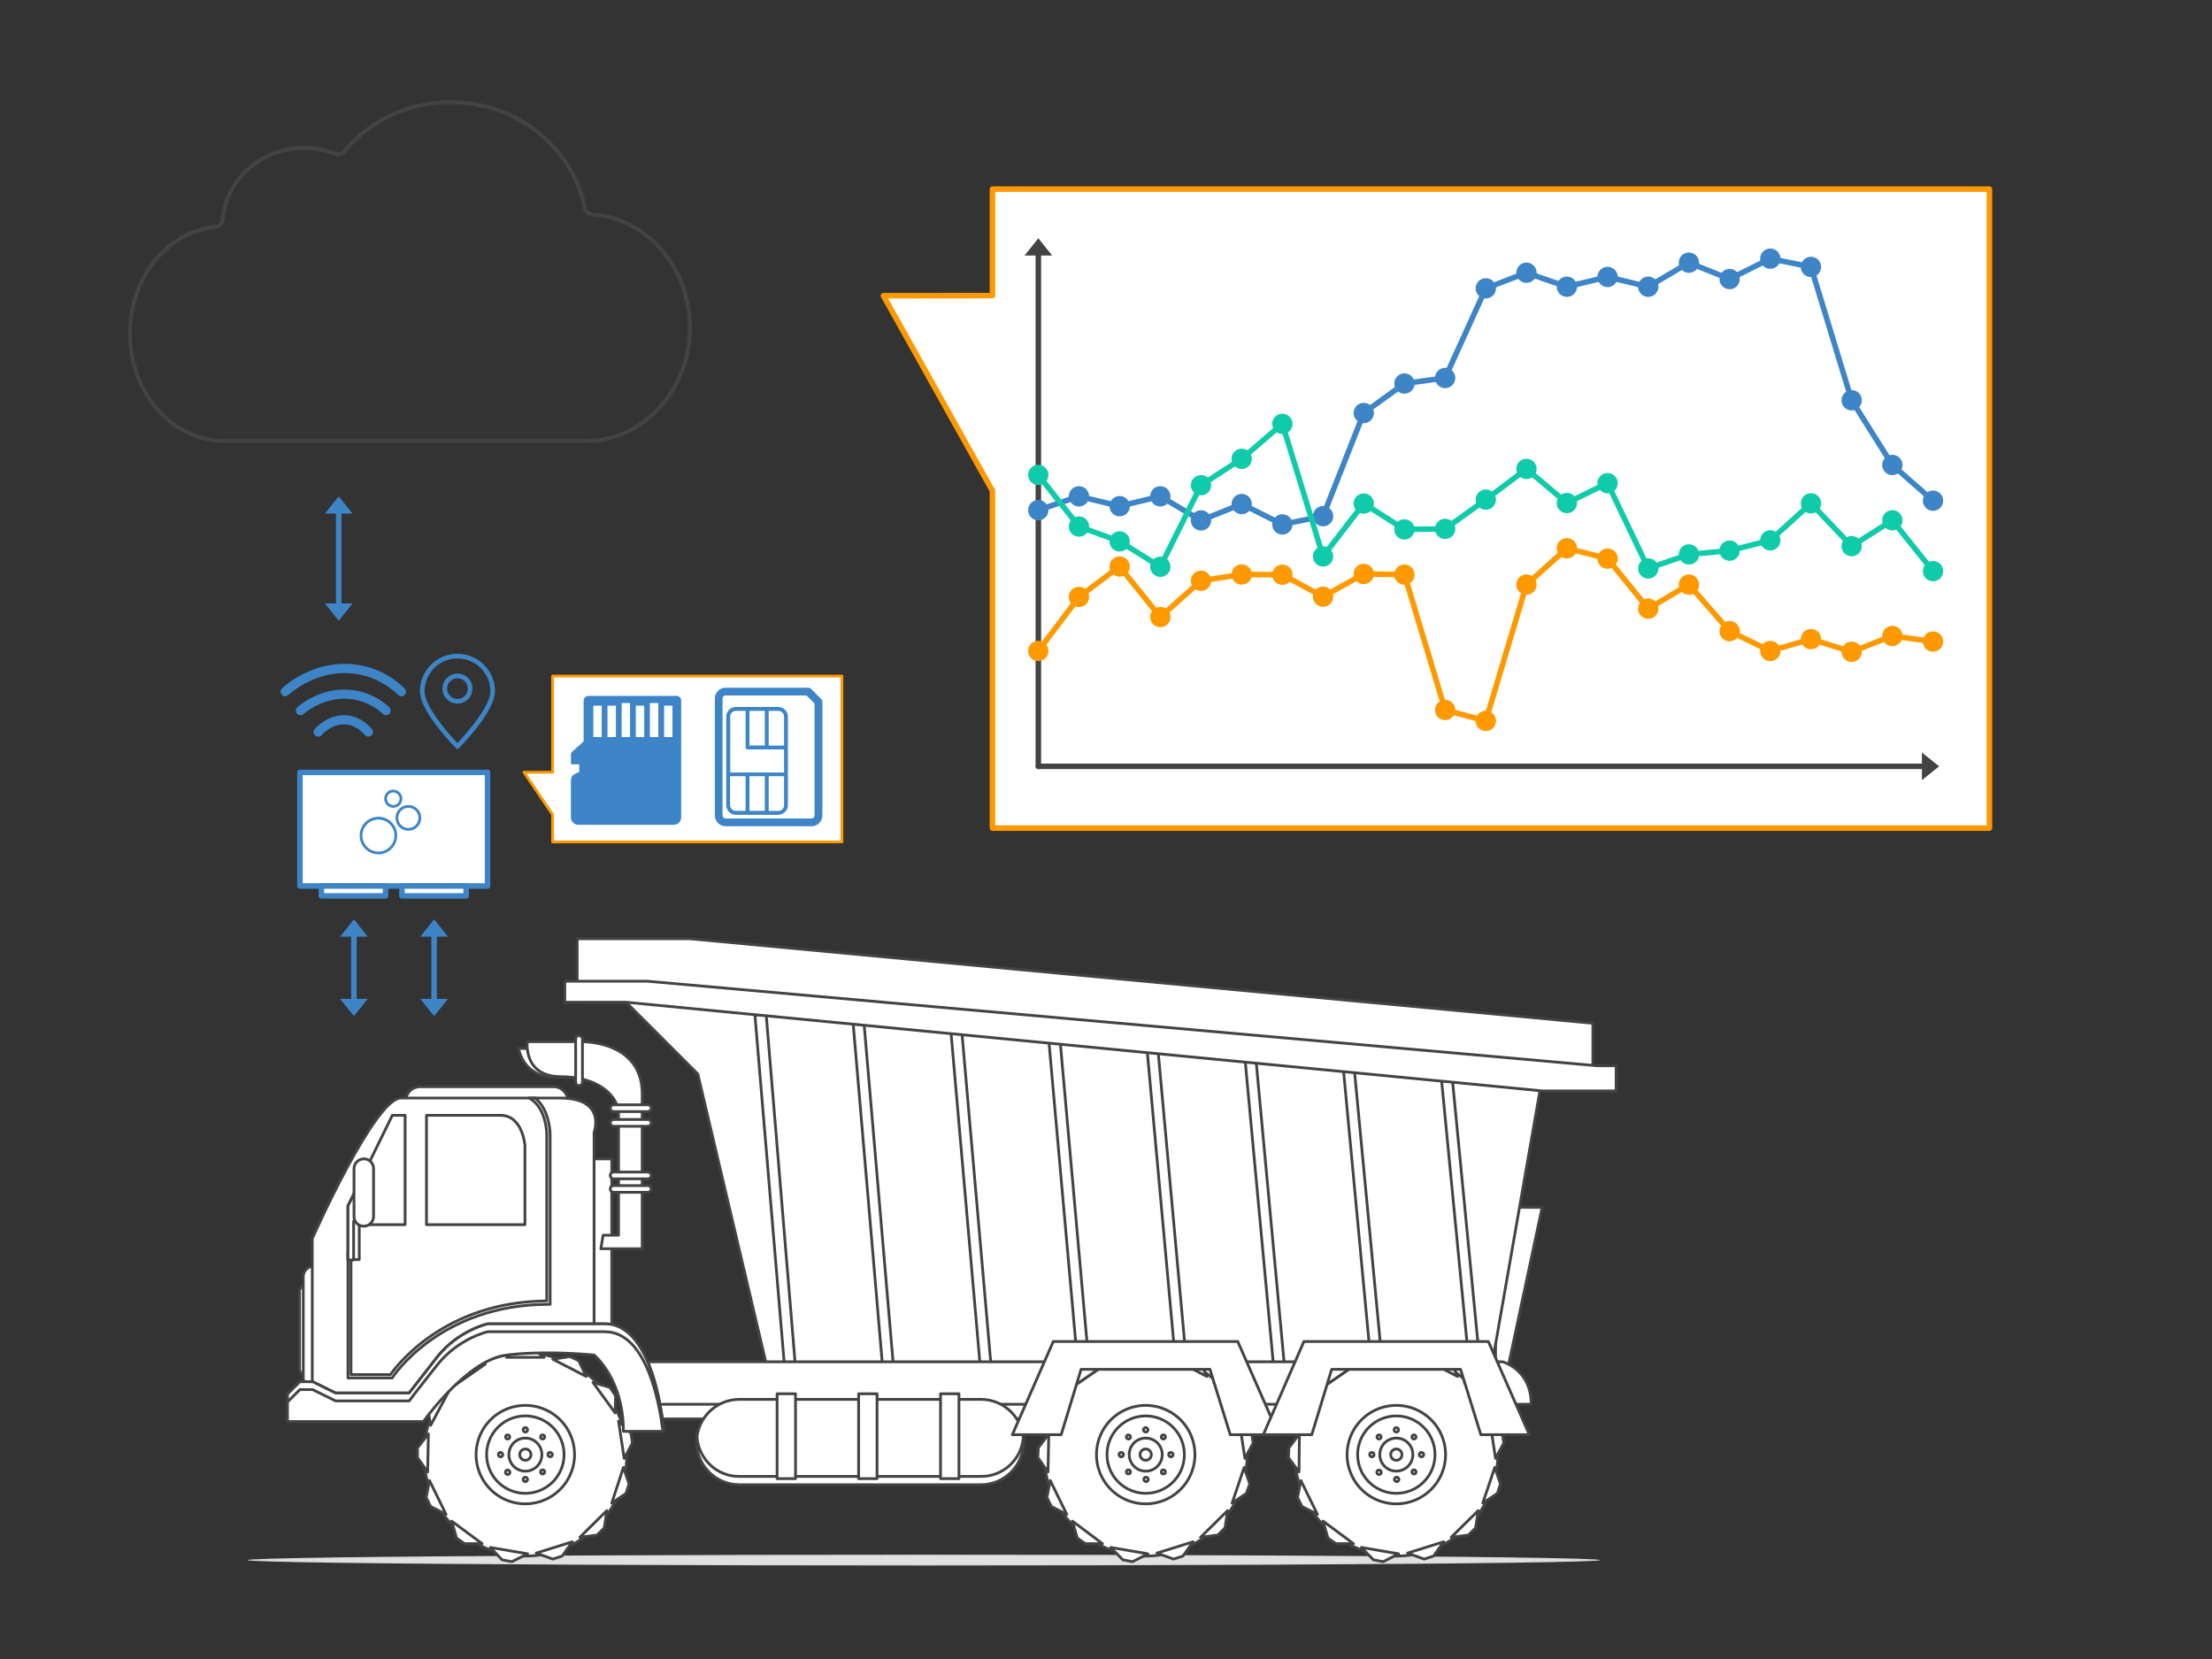 <svg xmlns="http://www.w3.org/2000/svg" xmlns:xlink="http://www.w3.org/1999/xlink" width="800" height="600" stroke="#000" stroke-linecap="round" stroke-linejoin="round" fill="#fff" fill-rule="evenodd"><rect width="100%" height="100%" fill="#333333" stroke="none"/><style><![CDATA[.B{stroke-width:2}.C{stroke:#3d85c6}.D{fill:none}.E{fill:#3d85c6}.F{stroke:#434343}.G{fill-rule:nonzero}.H{stroke-linejoin:miter}]]></style><defs><path d="M0 0l4 5h-8z" stroke="none" id="A"/><path id="B" d="M226.68 526.08a36.7 36.7 0 0 1-36.69 36.69 36.7 36.7 0 0 1-36.69-36.69 36.7 36.7 0 0 1 36.69-36.69 36.7 36.7 0 0 1 36.69 36.69z"/><path id="C" d="M207.79 526.08a17.8 17.8 0 0 1-17.8 17.8 17.8 17.8 0 0 1-12.59-5.21c-3.33-3.34-5.21-7.87-5.21-12.59s1.88-9.25 5.21-12.59c3.34-3.33 7.87-5.21 12.59-5.21s9.25 1.88 12.59 5.21a17.8 17.8 0 0 1 5.21 12.59z"/><path id="D" d="M195.98 526.09a6 6 0 0 1-5.98 5.98 6 6 0 0 1-4.23-10.21 6 6 0 0 1 8.46 0 6 6 0 0 1 1.75 4.23z"/><path id="E" d="M192.04 526.09c0 1.12-.92 2.04-2.04 2.04-1.13 0-2.04-.92-2.04-2.04 0-1.13.91-2.04 2.04-2.04 1.12 0 2.04.91 2.04 2.04z"/><path id="F" d="M190.81 517.12c0 .21-.09.42-.24.57s-.36.24-.57.24c-.22 0-.43-.09-.58-.24s-.24-.36-.24-.57c0-.22.09-.43.24-.58s.36-.24.58-.24c.21 0 .42.09.57.24s.24.36.24.58z"/><path id="G" d="M195.7 519.15c-.27.28-.27.82 0 1.09.28.27.82.27 1.09 0s.27-.81 0-1.09c-.27-.27-.68-.27-1.09 0z"/><path id="H" d="M198.15 526.09c0 .4.41.81.82.81.4 0 .81-.41.81-.81 0-.41-.41-.82-.81-.82-.55 0-.82.41-.82.82z"/><path id="I" d="M183.06 519.15c-.27.28-.27.82 0 1.09.28.27.82.27 1.09 0s.27-.81 0-1.09c-.27-.27-.81-.27-1.09 0z"/><path id="J" d="M225.74 527.44l2.99-5.57-.55-3.53-4.48-4.35z"/><path id="K" d="M218.53 552.58l.95-6.25-9.78 9.65 6.25-.82z"/><path id="L" d="M203.32 562.77l3.67-5.16-13.05 4.08 5.98 2.17z"/><path id="M" d="M155.75 544.84l5.57 2.85-5.98-12.23-1.22 6.12z"/><path id="N" d="M164.31 501.08l11.14-7.75-6.25-.27-2.99 2.04z"/><path id="O" d="M221.93 399.57c-.68 0-1.22.54-1.22 1.22s.54 1.23 1.22 1.23h12.37c.68 0 1.22-.55 1.22-1.23s-.54-1.22-1.22-1.22h-12.37z"/><path id="P" d="M281.05 504.07h6.66v30.71h-6.66v-30.71z"/><path id="Q" d="M428.35 526.09c0 3.71-1.47 7.27-4.1 9.89-2.62 2.63-6.18 4.1-9.89 4.1-3.72 0-7.28-1.47-9.9-4.1-2.63-2.62-4.1-6.18-4.1-9.89 0-3.72 1.47-7.28 4.1-9.9 2.62-2.63 6.18-4.1 9.9-4.1 3.71 0 7.27 1.47 9.89 4.1 2.63 2.62 4.1 6.18 4.1 9.9z"/><path id="R" d="M407.56 531.79c-.27.28-.27.82 0 1.09.28.27.82.27 1.09 0s.27-.81 0-1.09c-.41-.27-.81-.27-1.09 0z"/><path id="S" d="M388.67 501.08l11.28-7.75-6.39-.27-2.85 2.04z"/></defs><path d="M358.94 68.39H719.5V299.5H358.94V177.53l-39.44-70.58 39.44-.04V68.39" stroke="#f90" class="B"/><path d="M80.53 79.41c-.13 1.38-1.29 2.51-2.72 2.66C60.39 83.87 47 100.49 47 120.7c0 21.43 15.34 38.8 34.23 38.8h130.63c20.78 0 37.64-18.36 37.64-41 0-21.7-15.48-39.46-35.07-40.9-1.5-.11-2.71-1.13-2.99-2.55-4.38-21.76-24.57-38.12-48.43-38.12-15.51 0-29.33 6.8-38.3 17.62-.88 1.06-2.35 1.54-3.64 1.02a29 29 0 0 0-11.18-2.08c-15.42 0-28.07 11.39-29.39 25.92z" stroke-width="1.43" class="D F H"/><g transform="translate(128 332.5)"><path d="M0 5.63v23.75" class="B C D"/><g class="E"><use transform="matrix(1.25 0 0 1.25 0 0)" xlink:href="#A"/><use transform="matrix(-1.25 0 0 -1.25 0 70)" xlink:href="#A" y="28"/></g></g><g transform="translate(157 332.5)"><path d="M0 5.63v23.75" class="B C D"/><g class="E"><use transform="matrix(1.25 0 0 1.25 0 0)" xlink:href="#A"/><use transform="matrix(-1.25 0 0 -1.25 0 70)" xlink:href="#A" y="28"/></g></g><g transform="translate(122.5 179.5)"><path d="M0 39.38V10h0V5.63" class="B C D"/><g class="E"><use transform="matrix(-1.25 0 0 -1.25 0 90)" xlink:href="#A" y="36"/><use transform="matrix(1.25 0 0 1.25 0 0)" xlink:href="#A"/></g></g><g class="B C"><path d="M108.47 279.35h67.86v41.08h-67.86z"/><path d="M116.22 320.43h23.22V324h-23.22zm29.15 0h23.22V324h-23.22z"/></g><circle cx="142.23" cy="288.87" r="2.78" class="C"/><circle cx="147.69" cy="295.8" r="4.16" class="C"/><circle cx="136.86" cy="302.19" r="6.29" class="C"/><path d="M133.22 266.4c-.5 0-1.01-.23-1.32-.66-.03-.04-2.92-3.75-7.53-3.75-4.71 0-7.98 3.8-8.02 3.84-.59.7-1.65.78-2.35.18-.69-.59-.78-1.64-.18-2.34.17-.21 4.33-5.01 10.55-5.01 6.29 0 10.02 4.88 10.18 5.08.55.74.4 1.77-.34 2.32-.29.23-.63.34-.99.34zm-24.54-7.73c-.44 0-.88-.17-1.21-.53-.63-.67-.59-1.72.08-2.34.28-.26 7.01-6.42 16.98-6.42 10.04 0 16.05 6.22 16.31 6.49.63.66.6 1.72-.06 2.34-.66.63-1.72.61-2.34-.06-.05-.05-5.34-5.44-13.91-5.44-8.68 0-14.66 5.47-14.72 5.52-.32.29-.72.44-1.13.44zm36.48-6.85c-.46 0-.9-.18-1.23-.54-.07-.07-7.39-7.86-19.26-7.86-11.96 0-20.29 7.86-20.37 7.93-.67.64-1.71.62-2.35-.04-.63-.67-.61-1.71.05-2.35.38-.37 9.35-8.87 22.68-8.87a30.9 30.9 0 0 1 21.72 8.95c.61.67.57 1.73-.1 2.34-.33.29-.74.44-1.14.44z" stroke="none" class="E G"/><g fill="#f90" stroke-width="1.03" class="C G H"><path d="M165.45 236.97c-7.21 0-13.06 5.85-13.06 13.06 0 7.1 12.3 19.58 12.82 20.14l.24.23.23-.23c.52-.56 12.82-13.04 12.82-20.14 0-7.21-5.84-13.06-13.05-13.06zm0 32.5c-1.73-1.78-12.41-13.12-12.41-19.44a12.4 12.4 0 1 1 24.81 0c0 6.32-10.68 17.66-12.4 19.44z"/><path d="M165.45 244.15a4.9 4.9 0 0 0-4.9 4.9 4.9 4.9 0 0 0 4.9 4.89 4.9 4.9 0 0 0 4.89-4.89 4.8 4.8 0 0 0-1.41-3.48c-.93-.92-2.18-1.44-3.48-1.42zm0 9.14c-2.35 0-4.25-1.9-4.25-4.24 0-2.35 1.9-4.25 4.25-4.25 2.34 0 4.24 1.9 4.24 4.25a4.2 4.2 0 0 1-4.24 4.24z"/></g><path d="M304.5 244.5v60H199.85v-9.9l-10.35-15.31h10.35V244.5H304.5" stroke="#f90"/><path d="M284.96 291.19V259.2c0-1.9-1.56-3.51-3.51-3.51h-15.3c-1.89 0-3.5 1.56-3.5 3.51v31.99c0 1.89 1.56 3.5 3.5 3.5h15.3c1.95-.05 3.51-1.61 3.51-3.5zm-3.51-34.11c1.17 0 2.12.95 2.12 2.12v10.46h-5.56v-12.58zm-4.84 0v12.52h-5.56v-12.52zm-12.51 22.26V259.2c0-1.17.94-2.12 2.11-2.12h3.45v13.24c0 .39.33.73.72.73h13.19v8.34H264.1zm2.05 13.91c-1.17 0-2.11-.95-2.11-2.12v-10.4h5.62v12.52zm4.9 0v-12.52h5.56v12.52zm6.96 0v-12.52h5.56v10.46c0 1.17-.95 2.11-2.12 2.11h-3.44zm-33.33-41.56h-31.87c-.95 0-1.73.78-1.73 1.73v14.72l-4.01 3.6c-.38.33-.58.79-.58 1.3v3.38h3v2.77l-1.38.6c-1 .44-1.64 1.42-1.64 2.5v13.31a2.7 2.7 0 0 0 2.71 2.7h34.48a2.7 2.7 0 0 0 2.7-2.7v-42.2c.05-.93-.73-1.71-1.68-1.71zm-27.06 14.86h-3.03v-11.33h3.03v11.33zm5.13 0h-3.04v-11.33h3.04v11.33zm5.12 0h-3.04v-12.31h3.04v12.31zm5.12 0h-3.04v-11.33h3.04v11.33zm5.1 0h-3.04v-12.31h3.04v12.31zm5.12 0h-3.03v-11.33h3.03v11.33zm54.22 28.36v-41.06c0-.39-.17-.72-.39-1l-3.73-3.73c-.28-.22-.67-.39-1-.39h-29.88a3.9 3.9 0 0 0-3.89 3.89v42.29a3.9 3.9 0 0 0 3.89 3.9h31.1a3.9 3.9 0 0 0 3.9-3.9zm-35 1.11c-.61 0-1.11-.5-1.11-1.11v-42.28c0-.62.5-1.12 1.11-1.12h29.27l2.89 2.9v40.5c0 .61-.5 1.11-1.11 1.11z" stroke="none" class="E G"/><ellipse cx="334.11" cy="564.23" fill="#e0e0e0" rx="244.61" ry="1.95" stroke-opacity=".02"/><g class="F G H"><path d="M540.88 494.02l3.81 3.8 13.04-61.15h-13.04l-3.81 41.31z"/><path d="M208.75 362.47h17.67l25.95 25.95 25.28 107.09h261.6l18.48-105.59h18.35v-19.84l-326.7-30.58h-40.63z"/><path d="M284.17 499.45h3.94l-11-132.36h-4.08zm35.47 0h3.94l-11.14-129.92h-3.94zm35.33 0h3.94l-11.14-127.33h-3.94zm35.33 0h4.08l-11.14-124.89h-4.08zm35.47 0h3.94l-11.14-122.31h-3.94zm35.33 0h3.94L453.9 379.59h-3.94zm35.34 0h4.07l-11.14-117.28h-3.94zm35.47 0h3.94l-11.14-114.83h-3.94zm-296.39 4.48H520.9v9.24H235.52v-9.24z"/><path d="M229.4 492.52v15.36h324.38c0-12.64-10.32-15.36-10.32-15.36H229.4z"/><use xlink:href="#B"/><use xlink:href="#C"/><path d="M203.99 526.09A14 14 0 0 1 190 540.08a14 14 0 0 1-9.9-4.1c-2.63-2.62-4.1-6.18-4.1-9.89 0-3.72 1.47-7.28 4.1-9.9a14 14 0 0 1 19.8 0 14 14 0 0 1 4.09 9.9z"/><use xlink:href="#D"/><use xlink:href="#E"/><use xlink:href="#F"/><use xlink:href="#G"/><use xlink:href="#H"/><use xlink:href="#G" y="12.64"/><use xlink:href="#H" x="-8.97" y="8.97"/><use xlink:href="#F" x="-6.39" y="15.36"/><use xlink:href="#H" x="-17.94"/><use xlink:href="#I"/><path d="M183.2 490.89h13.59l-5.03-3.81h-3.53zm16.72.68l12.09 6.25-2.71-5.71-3.13-1.49zM222.48 511l.13-6.25-2.03-2.99-6.12-1.77z"/><use xlink:href="#J"/><path d="M226.41 540.09l1.09-3.4-2.04-5.98-4.21 12.91z"/><use xlink:href="#K"/><use xlink:href="#L"/><path d="M185.11 564.81l5.7-2.85-13.45-2.31 4.21 4.48zm-17.13-6.52h6.39l-11.01-8.15 1.77 6.12z"/><use xlink:href="#M"/><path d="M154.66 532.34l.27-13.73-3.94 5.03v3.53zm1.09-16.85l6.38-11.96-5.7 2.58-1.77 3.13z"/><use xlink:href="#N"/><use xlink:href="#N"/><path d="M151.81 393.04a5.1 5.1 0 0 0-5.03 5.03 5.1 5.1 0 0 0 5.03 5.03h48.51a5.1 5.1 0 0 0 5.03-5.03 5.1 5.1 0 0 0-5.03-5.03h-48.51zm-43.49 74.07v27.86c0 1.63 1.49 2.99 3.26 2.99s3.26-1.36 3.26-2.99v-27.86c0-1.63-1.49-2.99-3.26-2.99-1.77.14-3.26 1.36-3.26 2.99z"/><path d="M109.68 461.8v36.42a3.8 3.8 0 0 0 3.81 3.81c2.17 0 3.94-1.77 3.94-3.81V461.8c0-2.17-1.77-3.8-3.94-3.8-2.04-.14-3.81 1.63-3.81 3.8zm100.97-42.67h10.6v64.01h-10.6v-64.01z"/><path d="M145.01 397.12c-9.51 0-32.07 50.83-32.07 50.83v61.15h37.64s15.22-25.28 33.57-25.28h30.71v-74.33s4.62-12.37-12.36-12.37h-57.49z"/><path d="M125.85 452.43v45.93h16.04l.13-.27s16.99-26.36 56.4-26.36h.54V410.3s0-8.83-5.43-13.18h-2.18c6.39 3.4 6.39 13.18 6.39 13.18v60.2c-37.24.28-54.63 23.92-56.53 26.64h-14.27v-44.71h-1.09zm28.4-49.06v39.55h35.6v-28.68s-.81-10.87-8.83-10.87h-26.77z"/><path d="M125.85 455.55h4.08v-12.63h16.58v-39.55h-4.62l-16.04 32.75v19.43z"/><path d="M125.85 436.12v19.57h2.04v-14l2.58-2.58v-5.71c-.81-1.22-1.49-1.76-2.31-1.9l-2.31 4.62z"/><path d="M128.03 422.66v17.26a3.5 3.5 0 0 0 3.53 3.54c2.04 0 3.54-1.64 3.54-3.54v-17.26a3.5 3.5 0 0 0-3.54-3.53 3.6 3.6 0 0 0-3.53 3.53zm90.77 56.13h-42.4s-10.6 2.31-18.34 12.09L148 503.79h-26.64l-8.28-4.07h-4.63l-4.48 4.48v9.92h49.19s15.77-22.42 30.17-24.05c14.41-1.77 31.53 0 31.53 0s10.6 8.56 10.6 27.59h14.68c-.14-.14-2.99-38.87-21.34-38.87z"/><path d="M218.8 478.79h-42.4s-10.6 2.31-18.34 12.09L148 503.79h-26.64l-8.28-4.07h-4.63l-4.48 4.48v2.86l4.48-4.49h4.63l8.28 4.08H148s2.31-3.13 10.06-12.91c7.74-9.79 18.34-12.1 18.34-12.1h42.4c15.36 0 19.84 26.91 20.93 35.88h.27s-2.85-38.73-21.2-38.73zm-17.66-89.14h12.37l-17.94-10.47h-8.02c0-.13 1.36 10.47 13.59 10.47z"/><path d="M218.13 446.73l-.82 4.89h14.95v-55.99c0-15.22-13.45-18.89-22.42-18.89h-19.16s-1.5 12.64 12.09 12.64c13.46 0 20.93 6.93 20.93 13.45v43.9h-5.57z"/><path d="M208.2 375.78v15.63c0 .68.54 1.22 1.22 1.22s1.23-.54 1.23-1.22v-15.63c0-.68-.55-1.22-1.23-1.22-.68-.14-1.22.54-1.22 1.22z"/><use xlink:href="#O"/><use xlink:href="#O" y="5.3"/><use xlink:href="#O" y="24.32"/><use xlink:href="#O" y="29.21"/><path d="M267.32 506.11c-8.43 0-15.36 6.93-15.36 15.36 0 8.42 6.93 15.35 15.36 15.35h87.51c8.43 0 15.36-6.93 15.36-15.35 0-8.43-6.93-15.36-15.36-15.36h-87.51z"/><path d="M354.83 533.97h-87.51c-8.02 0-14.41-6.11-15.22-13.86 0 .54-.14.95-.14 1.49 0 8.43 6.93 15.36 15.36 15.36h87.51c8.43 0 15.36-6.93 15.36-15.36 0-.54-.14-.95-.14-1.49-.68 7.75-7.2 13.86-15.22 13.86z"/><use xlink:href="#P"/><use xlink:href="#P" x="29.48"/><use xlink:href="#P" x="59.11"/><use xlink:href="#B" x="224.37"/><path d="M432.16 526.08a17.8 17.8 0 0 1-17.8 17.8 17.8 17.8 0 0 1-17.8-17.8c0-4.72 1.88-9.25 5.21-12.59 3.34-3.33 7.87-5.21 12.59-5.21s9.25 1.88 12.59 5.21a17.8 17.8 0 0 1 5.21 12.59z"/><use xlink:href="#Q"/><use xlink:href="#D" x="224.36"/><use xlink:href="#E" x="224.36"/><use xlink:href="#F" x="224.36"/><use xlink:href="#I" x="237.14"/><use xlink:href="#H" x="224.5"/><use xlink:href="#I" x="237.14" y="12.64"/><use xlink:href="#H" x="215.53" y="8.97"/><use xlink:href="#R"/><use xlink:href="#H" x="206.56"/><use xlink:href="#R" y="-12.64"/><path d="M407.56 490.89h13.73l-5.17-3.81h-3.53zm16.85.68l12.09 6.25-2.71-5.71-3.26-1.49zM446.98 511l.13-6.25-2.17-2.99-5.98-1.77z"/><use xlink:href="#J" x="224.5"/><path d="M450.77 540.09l1.23-3.4-2.04-5.98-4.35 12.91z"/><use xlink:href="#K" x="224.5"/><use xlink:href="#L" x="224.5"/><path d="M409.6 564.81l5.57-2.85-13.45-2.31 4.35 4.48zm-17.12-6.52h6.25l-10.87-8.15 1.77 6.12z"/><use xlink:href="#M" x="224.5"/><path d="M379.03 532.34l.27-13.73-3.8 5.03-.14 3.53zm1.08-16.85l6.39-11.96-5.71 2.58-1.63 3.13z"/><use xlink:href="#S"/><use xlink:href="#S"/><path d="M366.12 518.88h17.67l7.2-23.64h46.61l7.34 23.64h17.53l-14.81-33.7h-66.73zm175.57 7.2A36.7 36.7 0 0 1 505 562.77a36.7 36.7 0 0 1-36.69-36.69A36.7 36.7 0 0 1 505 489.39a36.7 36.7 0 0 1 36.69 36.69z"/><use xlink:href="#C" x="315.01"/><use xlink:href="#Q" x="90.64"/><path d="M510.98 526.09a6 6 0 0 1-10.21 4.23 6 6 0 0 1 0-8.46 6 6 0 0 1 8.46 0 6 6 0 0 1 1.75 4.23z"/><use xlink:href="#E" x="315"/><use xlink:href="#F" x="315.01"/><use xlink:href="#I" x="327.78"/><use xlink:href="#H" x="315.14"/><use xlink:href="#I" x="327.78" y="12.64"/><use xlink:href="#H" x="306.17" y="8.97"/><use xlink:href="#F" x="308.75" y="15.36"/><use xlink:href="#H" x="297.2"/><use xlink:href="#I" x="315.14"/><path d="M498.21 490.89h13.73l-5.03-3.81h-3.67zm16.85.68l12.09 6.25-2.71-5.71-3.26-1.49zM537.62 511l.13-6.25-2.17-2.99-5.98-1.77z"/><use xlink:href="#J" x="315.14"/><path d="M541.56 540.09l1.09-3.4-2.04-5.98-4.35 12.91z"/><use xlink:href="#K" x="315.14"/><use xlink:href="#L" x="315.14"/><path d="M500.24 564.81l5.57-2.85-13.45-2.31 4.35 4.48zm-17.12-6.52h6.39l-11.01-8.15 1.77 6.12z"/><use xlink:href="#M" x="315.14"/><path d="M469.81 532.34l.13-13.73-3.8 5.03-.14 3.53zm.94-16.85l6.52-11.96-5.7 2.58-1.77 3.13z"/><use xlink:href="#S" x="90.65"/><use xlink:href="#S" x="90.65"/><path d="M456.89 518.88h17.53l7.2-23.64h46.62l7.33 23.64h17.53l-14.81-33.7h-66.72zM204.26 354.86v7.61h22.15l331.31 32.07h26.78v-9.1h-6.93l-343.55-30.58z"/></g><g transform="translate(372.83 86.17)" class="B"><g transform="translate(2.7)"><path d="M0 190.98V5.63" class="D F"/><use fill="#434343" transform="matrix(1.25 0 0 1.25 0 0)" xlink:href="#A"/></g><g transform="translate(2.7 190.98)"><path d="M0 0h320.17" class="D F"/><use fill="#434343" transform="matrix(0 1.25 -1.25 0 325.8 -325.8)" x="260.64" xlink:href="#A"/></g><g class="C E"><circle cx="2.68" cy="2.68" r="2.68" transform="matrix(-1 0 0 -1 5.36 101.01)"/><circle cx="2.68" cy="2.68" r="2.68" transform="matrix(-1 0 0 -1 20.07 96.02)"/><circle cx="2.68" cy="2.68" r="2.68" transform="matrix(-1 0 0 -1 34.79 99.57)"/><circle cx="2.68" cy="2.68" r="2.68" transform="matrix(-1 0 0 -1 49.5 96.02)"/><circle cx="2.68" cy="2.68" r="2.68" transform="matrix(-1 0 0 -1 64.21 104.72)"/><circle cx="2.68" cy="2.68" r="2.68" transform="matrix(-1 0 0 -1 78.93 98.81)"/><circle cx="2.68" cy="2.68" r="2.68" transform="matrix(-1 0 0 -1 93.64 106.18)"/><circle cx="2.68" cy="2.68" r="2.68" transform="matrix(-1 0 0 -1 108.36 103.19)"/><circle cx="2.68" cy="2.68" r="2.68" transform="matrix(-1 0 0 -1 123.07 65.88)"/><circle cx="2.68" cy="2.68" r="2.68" transform="matrix(-1 0 0 -1 137.78 55.22)"/><circle cx="2.68" cy="2.68" r="2.68" transform="matrix(-1 0 0 -1 152.5 53.21)"/><circle cx="2.68" cy="2.68" r="2.68" transform="matrix(-1 0 0 -1 167.21 20.79)"/><circle cx="2.68" cy="2.68" r="2.68" transform="matrix(-1 0 0 -1 181.92 15.15)"/><path d="M5.21 97.46l9.64-3.27m5.15-.22l9.51 2.29m5.18 0l9.51-2.29m4.92.73l10.1 5.98m4.78.36l9.75-3.92m4.88.19l9.93 4.97m5.01.68l9.47-1.92m3.6-3.02l12.75-32.33m3.16-4.07l10.38-7.52m4.83-1.93l9.41-1.28m3.75-2.8l12.5-27.54m3.62-3.4l9.71-3.72"/><circle cx="193.85" cy="17.53" r="2.68"/><circle cx="208.57" cy="13.99" r="2.68"/><circle cx="223.28" cy="17.53" r="2.68"/><circle cx="237.99" cy="8.83" r="2.68"/><circle cx="252.71" cy="14.75" r="2.68"/><circle cx="267.42" cy="7.38" r="2.68"/><circle cx="282.13" cy="10.37" r="2.68"/><circle cx="296.85" cy="58.59" r="2.68"/><circle cx="311.56" cy="81.99" r="2.68"/><circle cx="326.27" cy="94.91" r="2.68"/><path d="M181.77 13.35l9.55 3.31m5.13.24l9.51-2.29m5.2 0l9.51 2.29m4.91-.73l10.1-5.98m4.79-.36l9.75 3.92m4.88-.21l9.93-4.97m5.01-.66l9.47 1.92m3.4 3.09l13.15 43.11m2.21 4.83l11.86 18.86m3.44 4.03l10.69 9.39"/></g><g stroke="#f90" fill="#f90"><circle cx="2.68" cy="2.68" r="2.68" transform="matrix(-1 0 0 -1 5.36 151.94)"/><circle cx="2.68" cy="2.68" r="2.68" transform="matrix(-1 0 0 -1 20.07 132.4)"/><circle cx="2.68" cy="2.68" r="2.68" transform="matrix(-1 0 0 -1 34.79 121.4)"/><circle cx="2.68" cy="2.68" r="2.68" transform="matrix(-1 0 0 -1 49.5 139.68)"/><circle cx="2.68" cy="2.68" r="2.68" transform="matrix(-1 0 0 -1 64.21 126.55)"/><circle cx="2.68" cy="2.68" r="2.68" transform="matrix(-1 0 0 -1 78.93 124.28)"/><circle cx="2.68" cy="2.68" r="2.68" transform="matrix(-1 0 0 -1 93.64 124.37)"/><circle cx="2.68" cy="2.68" r="2.68" transform="matrix(-1 0 0 -1 108.36 132.3)"/><circle cx="2.68" cy="2.68" r="2.68" transform="matrix(-1 0 0 -1 123.07 124.09)"/><circle cx="2.68" cy="2.68" r="2.68" transform="matrix(-1 0 0 -1 137.78 124.34)"/><circle cx="2.68" cy="2.68" r="2.68" transform="matrix(-1 0 0 -1 152.5 173.27)"/><circle cx="2.68" cy="2.68" r="2.68" transform="matrix(-1 0 0 -1 167.21 177.24)"/><circle cx="2.68" cy="2.68" r="2.68" transform="matrix(-1 0 0 -1 181.92 127.94)"/><path d="M4.3 147.12l11.49-15.26m3.73-3.74l10.43-7.8m3.83.49l11.36 14.11m3.67.29l10.72-9.56m4.63-2.19l9.43-1.46m5.33-.39l9.36.06m5.03 1.27l10 5.39m4.7-.02l10.04-5.6m5.01-1.26l9.36.16m3.46 2.61l13.17 43.8m3.34 3.28l9.55 2.57m3.35-1.89l13.18-44.17"/><circle cx="193.85" cy="112.13" r="2.68"/><circle cx="208.57" cy="115.86" r="2.68"/><circle cx="223.28" cy="133.96" r="2.68"/><circle cx="237.99" cy="125.26" r="2.68"/><circle cx="252.71" cy="142.09" r="2.68"/><circle cx="267.42" cy="149.27" r="2.68"/><circle cx="282.13" cy="144.98" r="2.68"/><circle cx="296.85" cy="149.55" r="2.68"/><circle cx="311.56" cy="143.84" r="2.68"/><circle cx="326.27" cy="145.85" r="2.68"/><path d="M181.23 123.47l10.62-9.55m4.59-1.14l9.53 2.41m4.28 2.74l11.34 13.95m3.99.72l10.1-5.98m4.07.65l11.19 12.8m4.17 3.19l9.9 4.84m4.97.42l9.57-2.79m5.14.04l9.6 2.98m5.05-.18l9.72-3.77m5.15-.6l9.41 1.28"/></g><g stroke="#10cba9" fill="#10cba9"><circle cx="2.68" cy="2.68" r="2.68" transform="matrix(-1 0 0 -1 5.36 88.28)"/><circle cx="2.68" cy="2.68" r="2.68" transform="matrix(-1 0 0 -1 20.07 106.94)"/><circle cx="2.68" cy="2.68" r="2.68" transform="matrix(-1 0 0 -1 34.79 112.31)"/><circle cx="2.68" cy="2.68" r="2.68" transform="matrix(-1 0 0 -1 49.5 121.49)"/><circle cx="2.68" cy="2.68" r="2.68" transform="matrix(-1 0 0 -1 64.21 91.99)"/><circle cx="2.68" cy="2.68" r="2.68" transform="matrix(-1 0 0 -1 78.93 82.44)"/><circle cx="2.68" cy="2.68" r="2.68" transform="matrix(-1 0 0 -1 93.64 69.8)"/><circle cx="2.68" cy="2.68" r="2.68" transform="matrix(-1 0 0 -1 108.36 117.75)"/><circle cx="2.68" cy="2.68" r="2.68" transform="matrix(-1 0 0 -1 123.07 98.63)"/><circle cx="2.68" cy="2.68" r="2.68" transform="matrix(-1 0 0 -1 137.78 107.98)"/><circle cx="2.68" cy="2.68" r="2.68" transform="matrix(-1 0 0 -1 152.5 107.79)"/><circle cx="2.68" cy="2.68" r="2.68" transform="matrix(-1 0 0 -1 167.21 97.2)"/><circle cx="2.68" cy="2.68" r="2.68" transform="matrix(-1 0 0 -1 181.92 86.1)"/><path d="M4.33 87.69l11.4 14.46m4.17 3.03l9.68 3.53m4.8 2.34l10.17 6.35m3.46-.99L60.33 91.7m3.45-3.84L74 81.22m4.28-3.2l10.65-9.16m2.81.82l13.14 42.83m2.41.43l11.45-14.88m3.91-.68l10.19 6.48m4.93 1.4l9.36-.12m4.85-1.6l10.37-7.46m4.31-3.17l10.44-7.87"/><circle cx="193.85" cy="95.76" r="2.68"/><circle cx="208.57" cy="88.58" r="2.68"/><circle cx="223.28" cy="119.41" r="2.68"/><circle cx="237.99" cy="114.35" r="2.68"/><circle cx="252.71" cy="112.98" r="2.68"/><circle cx="267.42" cy="109.26" r="2.68"/><circle cx="282.13" cy="95.87" r="2.68"/><circle cx="296.85" cy="111.35" r="2.68"/><circle cx="311.56" cy="102" r="2.68"/><circle cx="326.27" cy="120.38" r="2.68"/><path d="M181.29 85.15l10.52 8.88m4.44.56l9.9-4.84m3.56 1.24l12.41 26m3.68 1.54l9.65-3.32m5.2-1.11l9.39-.87m5.26-.91l9.52-2.41m4.58-2.46l10.75-9.78m3.82.14l11.02 11.6m4.11.51l10.19-6.48m3.94.65l11.37 14.2"/></g></g></svg>